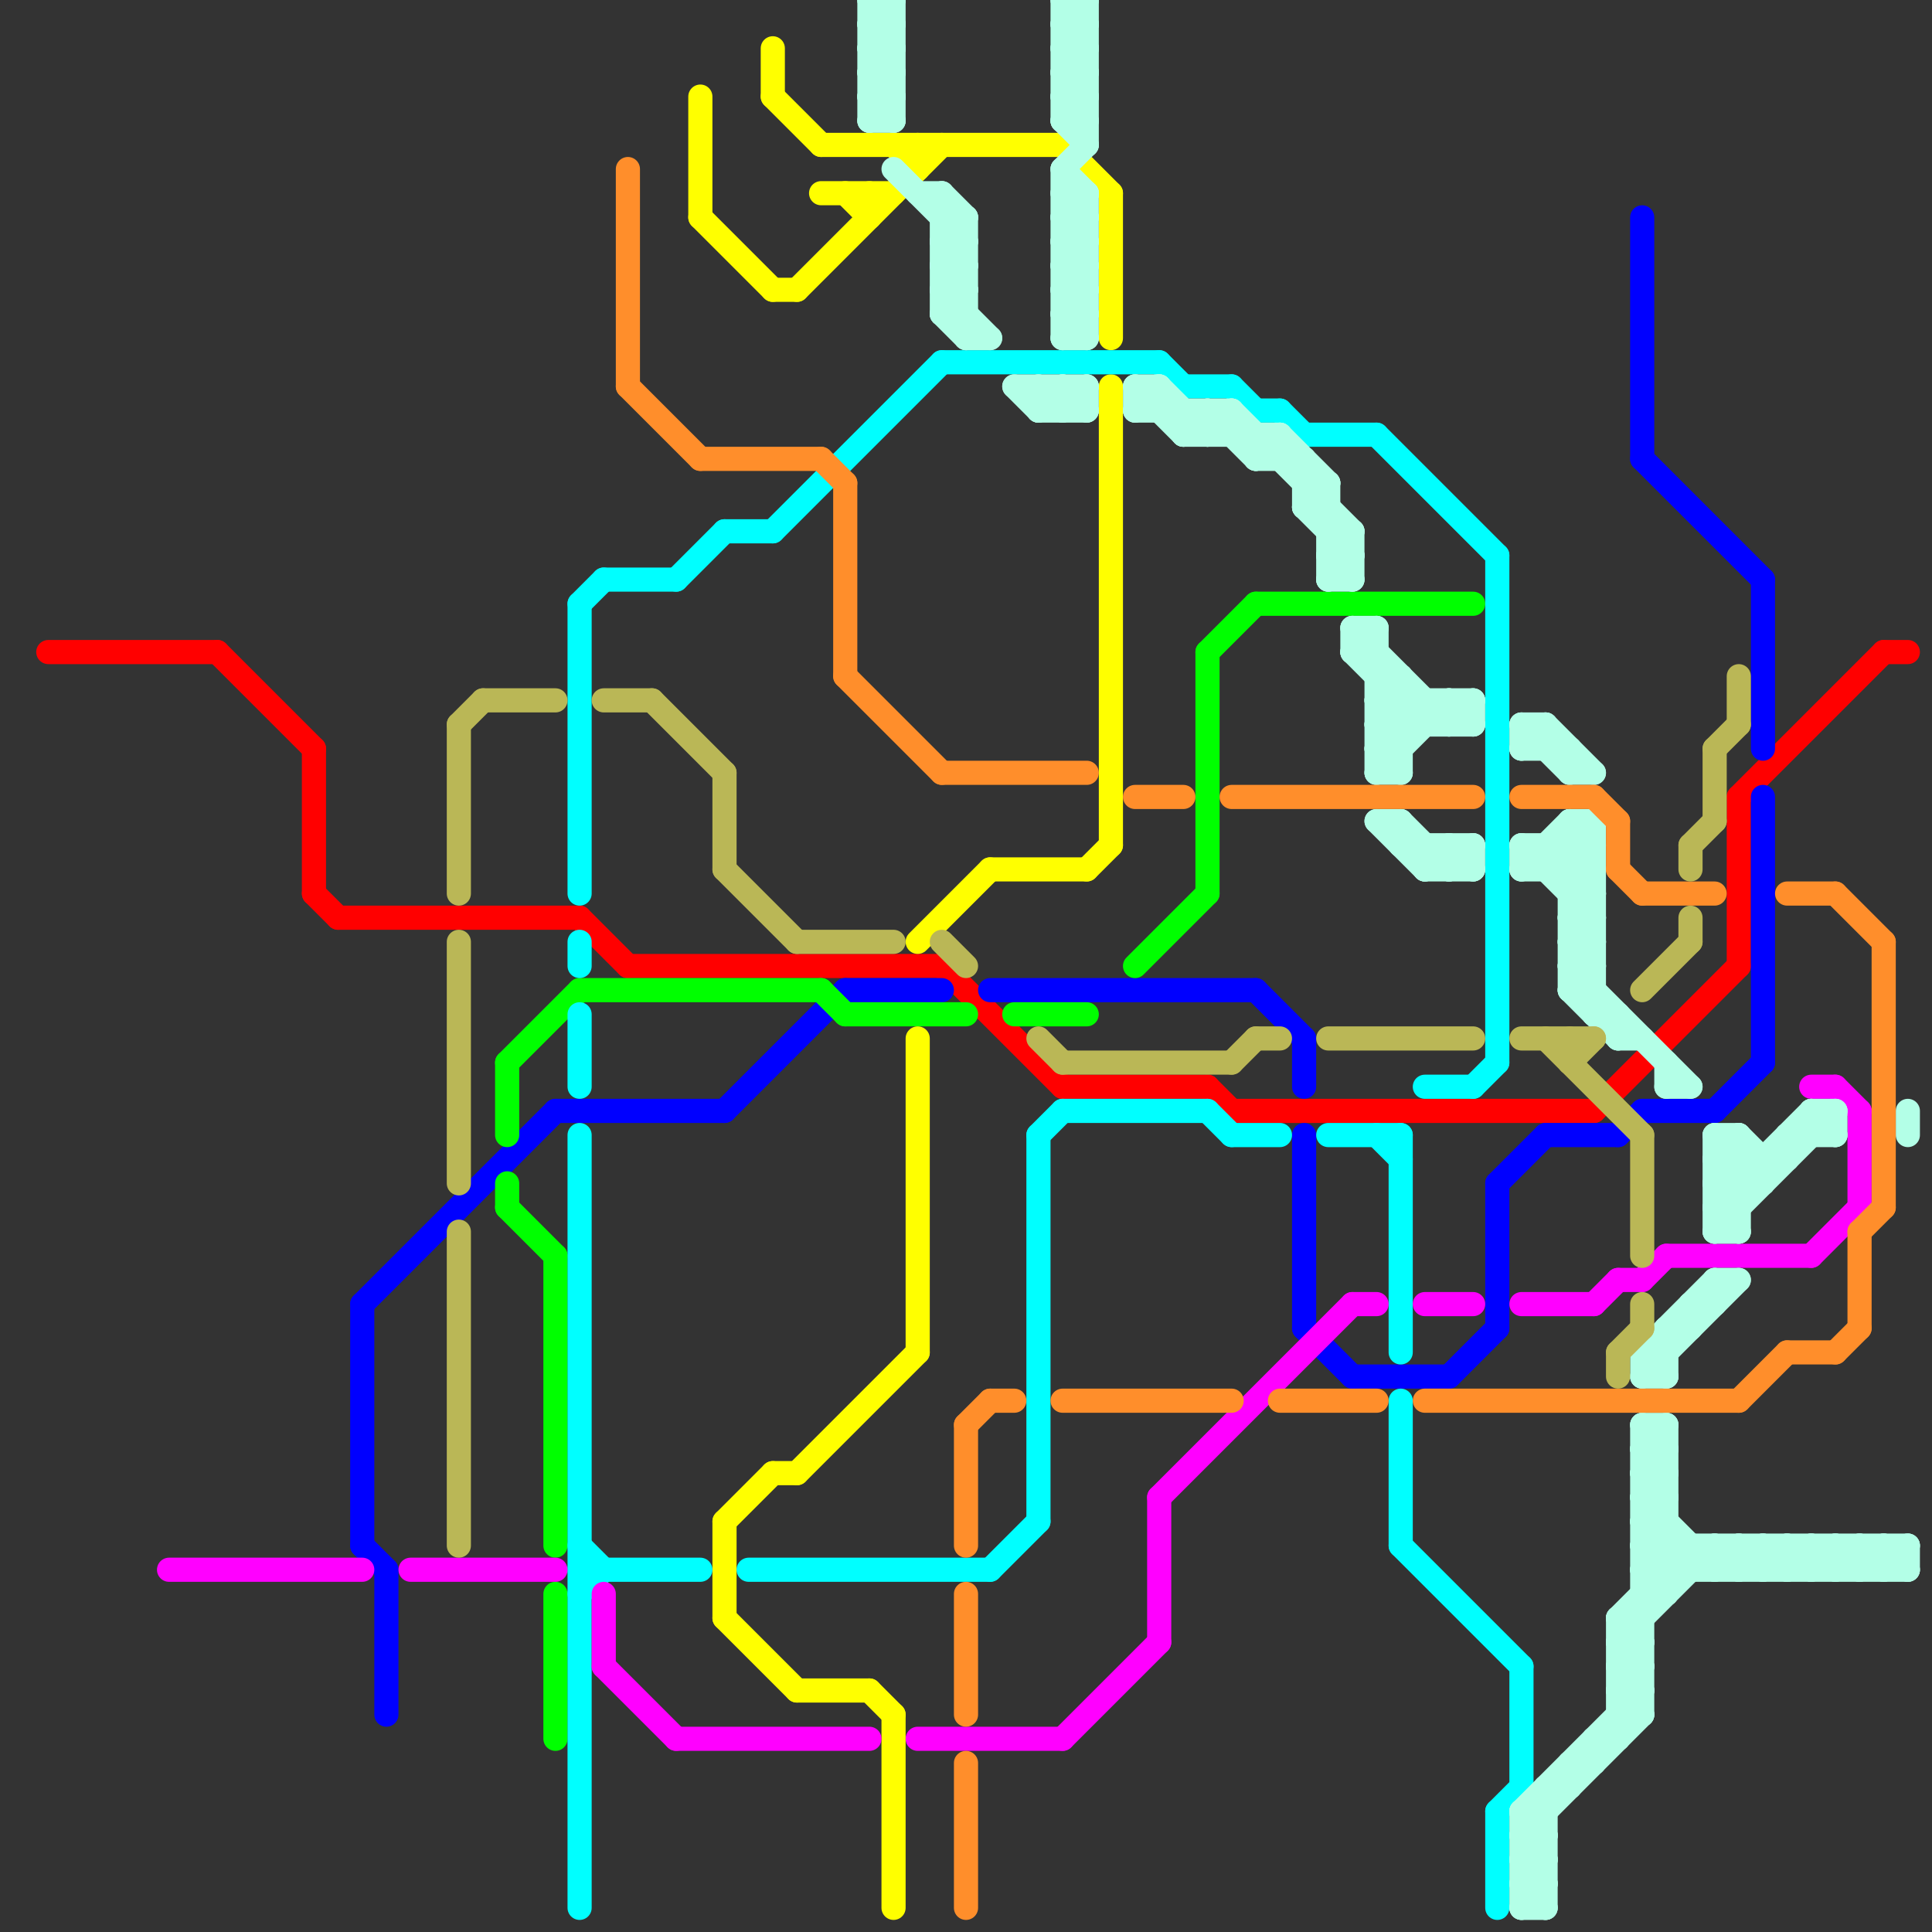 
<svg version="1.1" xmlns="http://www.w3.org/2000/svg" viewBox="0 0 80 80">
<rect x="0" y="0" width="80" height="80" fill="#333333" stroke="none"/>
<style>line { stroke-width: 1; fill: none; stroke-linecap: round; stroke-linejoin: round; } .c0 { stroke: #ff0000 } .c1 { stroke: #0000ff } .c2 { stroke: #00ff00 } .c3 { stroke: #ffff00 } .c4 { stroke: #00ffff } .c5 { stroke: #ff00ff } .c6 { stroke: #b3ffe7 } .c7 { stroke: #ff8e2b } .c8 { stroke: #bab756 }</style><line class="c0" x1="13" y1="31" x2="13" y2="37"/><line class="c0" x1="26" y1="40" x2="39" y2="40"/><line class="c0" x1="14" y1="38" x2="24" y2="38"/><line class="c0" x1="44" y1="45" x2="50" y2="45"/><line class="c0" x1="72" y1="33" x2="72" y2="40"/><line class="c0" x1="9" y1="27" x2="13" y2="31"/><line class="c0" x1="13" y1="37" x2="14" y2="38"/><line class="c0" x1="2" y1="27" x2="9" y2="27"/><line class="c0" x1="50" y1="45" x2="51" y2="46"/><line class="c0" x1="78" y1="27" x2="79" y2="27"/><line class="c0" x1="51" y1="46" x2="66" y2="46"/><line class="c0" x1="39" y1="40" x2="44" y2="45"/><line class="c0" x1="66" y1="46" x2="72" y2="40"/><line class="c0" x1="72" y1="33" x2="78" y2="27"/><line class="c0" x1="24" y1="38" x2="26" y2="40"/><line class="c1" x1="41" y1="41" x2="52" y2="41"/><line class="c1" x1="68" y1="19" x2="73" y2="24"/><line class="c1" x1="54" y1="55" x2="56" y2="57"/><line class="c1" x1="56" y1="57" x2="60" y2="57"/><line class="c1" x1="67" y1="47" x2="68" y2="46"/><line class="c1" x1="35" y1="41" x2="39" y2="41"/><line class="c1" x1="54" y1="47" x2="54" y2="55"/><line class="c1" x1="15" y1="54" x2="15" y2="64"/><line class="c1" x1="71" y1="46" x2="73" y2="44"/><line class="c1" x1="16" y1="65" x2="16" y2="71"/><line class="c1" x1="62" y1="49" x2="64" y2="47"/><line class="c1" x1="60" y1="57" x2="62" y2="55"/><line class="c1" x1="68" y1="46" x2="71" y2="46"/><line class="c1" x1="23" y1="46" x2="30" y2="46"/><line class="c1" x1="73" y1="24" x2="73" y2="31"/><line class="c1" x1="68" y1="9" x2="68" y2="19"/><line class="c1" x1="15" y1="54" x2="23" y2="46"/><line class="c1" x1="30" y1="46" x2="35" y2="41"/><line class="c1" x1="73" y1="33" x2="73" y2="44"/><line class="c1" x1="52" y1="41" x2="54" y2="43"/><line class="c1" x1="62" y1="49" x2="62" y2="55"/><line class="c1" x1="54" y1="43" x2="54" y2="45"/><line class="c1" x1="15" y1="64" x2="16" y2="65"/><line class="c1" x1="64" y1="47" x2="67" y2="47"/><line class="c2" x1="23" y1="52" x2="23" y2="64"/><line class="c2" x1="50" y1="27" x2="50" y2="37"/><line class="c2" x1="21" y1="44" x2="21" y2="47"/><line class="c2" x1="23" y1="66" x2="23" y2="72"/><line class="c2" x1="42" y1="42" x2="45" y2="42"/><line class="c2" x1="47" y1="40" x2="50" y2="37"/><line class="c2" x1="50" y1="27" x2="52" y2="25"/><line class="c2" x1="21" y1="49" x2="21" y2="50"/><line class="c2" x1="35" y1="42" x2="40" y2="42"/><line class="c2" x1="21" y1="44" x2="24" y2="41"/><line class="c2" x1="52" y1="25" x2="61" y2="25"/><line class="c2" x1="34" y1="41" x2="35" y2="42"/><line class="c2" x1="24" y1="41" x2="34" y2="41"/><line class="c2" x1="21" y1="50" x2="23" y2="52"/><line class="c3" x1="45" y1="36" x2="46" y2="35"/><line class="c3" x1="30" y1="63" x2="30" y2="67"/><line class="c3" x1="33" y1="12" x2="39" y2="6"/><line class="c3" x1="32" y1="12" x2="33" y2="12"/><line class="c3" x1="30" y1="63" x2="32" y2="61"/><line class="c3" x1="38" y1="39" x2="41" y2="36"/><line class="c3" x1="34" y1="8" x2="37" y2="8"/><line class="c3" x1="33" y1="61" x2="38" y2="56"/><line class="c3" x1="32" y1="4" x2="34" y2="6"/><line class="c3" x1="37" y1="6" x2="38" y2="7"/><line class="c3" x1="30" y1="67" x2="33" y2="70"/><line class="c3" x1="36" y1="8" x2="36" y2="9"/><line class="c3" x1="46" y1="16" x2="46" y2="35"/><line class="c3" x1="41" y1="36" x2="45" y2="36"/><line class="c3" x1="38" y1="6" x2="38" y2="7"/><line class="c3" x1="29" y1="4" x2="29" y2="9"/><line class="c3" x1="32" y1="2" x2="32" y2="4"/><line class="c3" x1="32" y1="61" x2="33" y2="61"/><line class="c3" x1="33" y1="70" x2="36" y2="70"/><line class="c3" x1="29" y1="9" x2="32" y2="12"/><line class="c3" x1="38" y1="43" x2="38" y2="56"/><line class="c3" x1="35" y1="8" x2="36" y2="9"/><line class="c3" x1="46" y1="8" x2="46" y2="14"/><line class="c3" x1="37" y1="71" x2="37" y2="79"/><line class="c3" x1="44" y1="6" x2="46" y2="8"/><line class="c3" x1="34" y1="6" x2="44" y2="6"/><line class="c3" x1="36" y1="70" x2="37" y2="71"/><line class="c4" x1="24" y1="64" x2="25" y2="65"/><line class="c4" x1="52" y1="17" x2="53" y2="17"/><line class="c4" x1="44" y1="46" x2="50" y2="46"/><line class="c4" x1="63" y1="69" x2="63" y2="74"/><line class="c4" x1="50" y1="46" x2="51" y2="47"/><line class="c4" x1="43" y1="47" x2="44" y2="46"/><line class="c4" x1="24" y1="47" x2="24" y2="79"/><line class="c4" x1="57" y1="47" x2="58" y2="48"/><line class="c4" x1="32" y1="22" x2="39" y2="15"/><line class="c4" x1="58" y1="58" x2="58" y2="64"/><line class="c4" x1="31" y1="65" x2="41" y2="65"/><line class="c4" x1="24" y1="25" x2="25" y2="24"/><line class="c4" x1="39" y1="15" x2="48" y2="15"/><line class="c4" x1="24" y1="39" x2="24" y2="40"/><line class="c4" x1="58" y1="64" x2="63" y2="69"/><line class="c4" x1="28" y1="24" x2="30" y2="22"/><line class="c4" x1="55" y1="47" x2="58" y2="47"/><line class="c4" x1="48" y1="15" x2="49" y2="16"/><line class="c4" x1="41" y1="65" x2="43" y2="63"/><line class="c4" x1="54" y1="18" x2="57" y2="18"/><line class="c4" x1="24" y1="42" x2="24" y2="45"/><line class="c4" x1="58" y1="47" x2="58" y2="56"/><line class="c4" x1="24" y1="25" x2="24" y2="37"/><line class="c4" x1="57" y1="18" x2="62" y2="23"/><line class="c4" x1="53" y1="17" x2="54" y2="18"/><line class="c4" x1="51" y1="47" x2="53" y2="47"/><line class="c4" x1="61" y1="45" x2="62" y2="44"/><line class="c4" x1="62" y1="75" x2="63" y2="74"/><line class="c4" x1="25" y1="24" x2="28" y2="24"/><line class="c4" x1="59" y1="45" x2="61" y2="45"/><line class="c4" x1="62" y1="75" x2="62" y2="79"/><line class="c4" x1="24" y1="66" x2="25" y2="65"/><line class="c4" x1="24" y1="65" x2="29" y2="65"/><line class="c4" x1="49" y1="16" x2="51" y2="16"/><line class="c4" x1="51" y1="16" x2="52" y2="17"/><line class="c4" x1="30" y1="22" x2="32" y2="22"/><line class="c4" x1="43" y1="47" x2="43" y2="63"/><line class="c4" x1="62" y1="23" x2="62" y2="44"/><line class="c5" x1="25" y1="66" x2="25" y2="69"/><line class="c5" x1="48" y1="62" x2="48" y2="68"/><line class="c5" x1="67" y1="53" x2="68" y2="53"/><line class="c5" x1="68" y1="53" x2="69" y2="52"/><line class="c5" x1="17" y1="65" x2="23" y2="65"/><line class="c5" x1="7" y1="65" x2="15" y2="65"/><line class="c5" x1="77" y1="46" x2="77" y2="50"/><line class="c5" x1="66" y1="54" x2="67" y2="53"/><line class="c5" x1="59" y1="54" x2="61" y2="54"/><line class="c5" x1="38" y1="72" x2="44" y2="72"/><line class="c5" x1="63" y1="54" x2="66" y2="54"/><line class="c5" x1="56" y1="54" x2="57" y2="54"/><line class="c5" x1="25" y1="69" x2="28" y2="72"/><line class="c5" x1="28" y1="72" x2="36" y2="72"/><line class="c5" x1="69" y1="52" x2="75" y2="52"/><line class="c5" x1="44" y1="72" x2="48" y2="68"/><line class="c5" x1="76" y1="45" x2="77" y2="46"/><line class="c5" x1="75" y1="52" x2="77" y2="50"/><line class="c5" x1="75" y1="45" x2="76" y2="45"/><line class="c5" x1="48" y1="62" x2="56" y2="54"/><line class="c6" x1="68" y1="64" x2="69" y2="63"/><line class="c6" x1="63" y1="31" x2="64" y2="30"/><line class="c6" x1="66" y1="72" x2="67" y2="72"/><line class="c6" x1="44" y1="0" x2="45" y2="1"/><line class="c6" x1="44" y1="2" x2="45" y2="3"/><line class="c6" x1="43" y1="17" x2="44" y2="16"/><line class="c6" x1="55" y1="20" x2="55" y2="24"/><line class="c6" x1="63" y1="35" x2="66" y2="35"/><line class="c6" x1="43" y1="17" x2="45" y2="17"/><line class="c6" x1="57" y1="29" x2="61" y2="29"/><line class="c6" x1="44" y1="11" x2="45" y2="10"/><line class="c6" x1="44" y1="3" x2="45" y2="2"/><line class="c6" x1="44" y1="5" x2="45" y2="4"/><line class="c6" x1="68" y1="63" x2="69" y2="62"/><line class="c6" x1="40" y1="9" x2="40" y2="14"/><line class="c6" x1="64" y1="35" x2="66" y2="37"/><line class="c6" x1="39" y1="11" x2="40" y2="10"/><line class="c6" x1="68" y1="62" x2="71" y2="65"/><line class="c6" x1="37" y1="0" x2="37" y2="5"/><line class="c6" x1="57" y1="30" x2="58" y2="29"/><line class="c6" x1="71" y1="64" x2="71" y2="65"/><line class="c6" x1="63" y1="76" x2="68" y2="71"/><line class="c6" x1="63" y1="77" x2="64" y2="77"/><line class="c6" x1="73" y1="64" x2="73" y2="65"/><line class="c6" x1="54" y1="21" x2="55" y2="20"/><line class="c6" x1="64" y1="74" x2="65" y2="74"/><line class="c6" x1="36" y1="3" x2="37" y2="4"/><line class="c6" x1="57" y1="30" x2="61" y2="30"/><line class="c6" x1="67" y1="67" x2="68" y2="68"/><line class="c6" x1="67" y1="69" x2="68" y2="70"/><line class="c6" x1="44" y1="0" x2="45" y2="0"/><line class="c6" x1="44" y1="2" x2="45" y2="2"/><line class="c6" x1="71" y1="49" x2="72" y2="50"/><line class="c6" x1="42" y1="16" x2="43" y2="17"/><line class="c6" x1="56" y1="26" x2="60" y2="30"/><line class="c6" x1="67" y1="67" x2="67" y2="72"/><line class="c6" x1="44" y1="16" x2="45" y2="17"/><line class="c6" x1="44" y1="8" x2="45" y2="9"/><line class="c6" x1="44" y1="10" x2="45" y2="11"/><line class="c6" x1="63" y1="79" x2="64" y2="79"/><line class="c6" x1="51" y1="17" x2="56" y2="22"/><line class="c6" x1="71" y1="47" x2="71" y2="51"/><line class="c6" x1="75" y1="46" x2="75" y2="47"/><line class="c6" x1="57" y1="31" x2="58" y2="32"/><line class="c6" x1="71" y1="53" x2="71" y2="54"/><line class="c6" x1="64" y1="30" x2="64" y2="31"/><line class="c6" x1="63" y1="77" x2="64" y2="76"/><line class="c6" x1="36" y1="3" x2="37" y2="3"/><line class="c6" x1="60" y1="30" x2="61" y2="29"/><line class="c6" x1="76" y1="64" x2="76" y2="65"/><line class="c6" x1="63" y1="75" x2="68" y2="70"/><line class="c6" x1="39" y1="13" x2="40" y2="14"/><line class="c6" x1="63" y1="76" x2="64" y2="77"/><line class="c6" x1="71" y1="47" x2="72" y2="47"/><line class="c6" x1="61" y1="29" x2="61" y2="30"/><line class="c6" x1="74" y1="64" x2="75" y2="65"/><line class="c6" x1="36" y1="4" x2="37" y2="5"/><line class="c6" x1="68" y1="60" x2="69" y2="61"/><line class="c6" x1="42" y1="16" x2="45" y2="16"/><line class="c6" x1="45" y1="16" x2="45" y2="17"/><line class="c6" x1="67" y1="68" x2="68" y2="69"/><line class="c6" x1="44" y1="8" x2="45" y2="8"/><line class="c6" x1="67" y1="70" x2="68" y2="71"/><line class="c6" x1="44" y1="10" x2="45" y2="10"/><line class="c6" x1="63" y1="79" x2="64" y2="78"/><line class="c6" x1="66" y1="72" x2="66" y2="73"/><line class="c6" x1="52" y1="19" x2="53" y2="18"/><line class="c6" x1="44" y1="7" x2="45" y2="8"/><line class="c6" x1="68" y1="65" x2="69" y2="66"/><line class="c6" x1="44" y1="9" x2="45" y2="10"/><line class="c6" x1="65" y1="40" x2="70" y2="45"/><line class="c6" x1="77" y1="64" x2="78" y2="65"/><line class="c6" x1="49" y1="18" x2="50" y2="17"/><line class="c6" x1="63" y1="78" x2="64" y2="78"/><line class="c6" x1="60" y1="35" x2="61" y2="36"/><line class="c6" x1="72" y1="65" x2="73" y2="64"/><line class="c6" x1="36" y1="5" x2="37" y2="5"/><line class="c6" x1="72" y1="64" x2="72" y2="65"/><line class="c6" x1="65" y1="36" x2="66" y2="35"/><line class="c6" x1="63" y1="36" x2="66" y2="36"/><line class="c6" x1="49" y1="18" x2="53" y2="18"/><line class="c6" x1="50" y1="18" x2="51" y2="17"/><line class="c6" x1="68" y1="57" x2="69" y2="57"/><line class="c6" x1="56" y1="27" x2="57" y2="26"/><line class="c6" x1="60" y1="36" x2="61" y2="35"/><line class="c6" x1="65" y1="41" x2="66" y2="41"/><line class="c6" x1="58" y1="34" x2="60" y2="36"/><line class="c6" x1="36" y1="4" x2="37" y2="4"/><line class="c6" x1="68" y1="62" x2="69" y2="61"/><line class="c6" x1="68" y1="60" x2="69" y2="60"/><line class="c6" x1="67" y1="70" x2="68" y2="70"/><line class="c6" x1="39" y1="10" x2="40" y2="9"/><line class="c6" x1="68" y1="56" x2="69" y2="57"/><line class="c6" x1="51" y1="17" x2="51" y2="18"/><line class="c6" x1="44" y1="10" x2="45" y2="9"/><line class="c6" x1="47" y1="17" x2="51" y2="17"/><line class="c6" x1="68" y1="65" x2="79" y2="65"/><line class="c6" x1="65" y1="73" x2="66" y2="73"/><line class="c6" x1="63" y1="75" x2="64" y2="76"/><line class="c6" x1="63" y1="31" x2="65" y2="31"/><line class="c6" x1="48" y1="16" x2="48" y2="17"/><line class="c6" x1="36" y1="0" x2="36" y2="5"/><line class="c6" x1="57" y1="34" x2="59" y2="36"/><line class="c6" x1="70" y1="54" x2="71" y2="54"/><line class="c6" x1="71" y1="47" x2="73" y2="49"/><line class="c6" x1="40" y1="14" x2="41" y2="14"/><line class="c6" x1="44" y1="9" x2="45" y2="9"/><line class="c6" x1="43" y1="16" x2="43" y2="17"/><line class="c6" x1="68" y1="59" x2="69" y2="59"/><line class="c6" x1="63" y1="78" x2="64" y2="77"/><line class="c6" x1="39" y1="8" x2="39" y2="13"/><line class="c6" x1="63" y1="30" x2="65" y2="32"/><line class="c6" x1="61" y1="35" x2="61" y2="36"/><line class="c6" x1="63" y1="75" x2="63" y2="79"/><line class="c6" x1="45" y1="0" x2="45" y2="6"/><line class="c6" x1="71" y1="51" x2="76" y2="46"/><line class="c6" x1="67" y1="68" x2="71" y2="64"/><line class="c6" x1="75" y1="65" x2="76" y2="64"/><line class="c6" x1="72" y1="47" x2="73" y2="48"/><line class="c6" x1="44" y1="13" x2="45" y2="14"/><line class="c6" x1="68" y1="56" x2="69" y2="56"/><line class="c6" x1="57" y1="31" x2="59" y2="29"/><line class="c6" x1="64" y1="74" x2="64" y2="79"/><line class="c6" x1="72" y1="47" x2="72" y2="51"/><line class="c6" x1="65" y1="34" x2="66" y2="34"/><line class="c6" x1="44" y1="7" x2="44" y2="14"/><line class="c6" x1="68" y1="57" x2="72" y2="53"/><line class="c6" x1="58" y1="35" x2="61" y2="35"/><line class="c6" x1="44" y1="7" x2="45" y2="6"/><line class="c6" x1="44" y1="9" x2="45" y2="8"/><line class="c6" x1="63" y1="30" x2="64" y2="30"/><line class="c6" x1="44" y1="1" x2="45" y2="0"/><line class="c6" x1="39" y1="12" x2="41" y2="14"/><line class="c6" x1="50" y1="17" x2="52" y2="19"/><line class="c6" x1="71" y1="64" x2="72" y2="65"/><line class="c6" x1="68" y1="59" x2="68" y2="71"/><line class="c6" x1="65" y1="38" x2="66" y2="39"/><line class="c6" x1="73" y1="64" x2="74" y2="65"/><line class="c6" x1="45" y1="8" x2="45" y2="14"/><line class="c6" x1="52" y1="18" x2="52" y2="19"/><line class="c6" x1="65" y1="34" x2="65" y2="41"/><line class="c6" x1="65" y1="41" x2="67" y2="43"/><line class="c6" x1="76" y1="64" x2="77" y2="65"/><line class="c6" x1="44" y1="12" x2="45" y2="13"/><line class="c6" x1="71" y1="49" x2="73" y2="49"/><line class="c6" x1="69" y1="59" x2="69" y2="66"/><line class="c6" x1="71" y1="48" x2="72" y2="47"/><line class="c6" x1="37" y1="7" x2="40" y2="10"/><line class="c6" x1="56" y1="26" x2="56" y2="27"/><line class="c6" x1="57" y1="29" x2="58" y2="30"/><line class="c6" x1="63" y1="35" x2="66" y2="38"/><line class="c6" x1="57" y1="26" x2="57" y2="32"/><line class="c6" x1="67" y1="67" x2="68" y2="67"/><line class="c6" x1="67" y1="69" x2="68" y2="69"/><line class="c6" x1="44" y1="17" x2="45" y2="16"/><line class="c6" x1="57" y1="34" x2="58" y2="34"/><line class="c6" x1="36" y1="1" x2="37" y2="2"/><line class="c6" x1="55" y1="23" x2="56" y2="24"/><line class="c6" x1="44" y1="2" x2="45" y2="1"/><line class="c6" x1="64" y1="30" x2="66" y2="32"/><line class="c6" x1="68" y1="64" x2="79" y2="64"/><line class="c6" x1="67" y1="42" x2="67" y2="43"/><line class="c6" x1="65" y1="39" x2="66" y2="40"/><line class="c6" x1="57" y1="31" x2="58" y2="31"/><line class="c6" x1="68" y1="66" x2="69" y2="66"/><line class="c6" x1="36" y1="0" x2="37" y2="1"/><line class="c6" x1="39" y1="12" x2="40" y2="12"/><line class="c6" x1="47" y1="16" x2="49" y2="18"/><line class="c6" x1="53" y1="18" x2="55" y2="20"/><line class="c6" x1="52" y1="19" x2="54" y2="19"/><line class="c6" x1="49" y1="17" x2="49" y2="18"/><line class="c6" x1="60" y1="29" x2="60" y2="30"/><line class="c6" x1="64" y1="36" x2="66" y2="34"/><line class="c6" x1="36" y1="3" x2="37" y2="2"/><line class="c6" x1="74" y1="47" x2="76" y2="47"/><line class="c6" x1="44" y1="11" x2="45" y2="12"/><line class="c6" x1="44" y1="3" x2="45" y2="4"/><line class="c6" x1="67" y1="69" x2="68" y2="68"/><line class="c6" x1="44" y1="5" x2="45" y2="6"/><line class="c6" x1="54" y1="20" x2="55" y2="20"/><line class="c6" x1="60" y1="29" x2="61" y2="30"/><line class="c6" x1="39" y1="13" x2="40" y2="13"/><line class="c6" x1="39" y1="11" x2="40" y2="12"/><line class="c6" x1="63" y1="76" x2="64" y2="76"/><line class="c6" x1="71" y1="49" x2="72" y2="48"/><line class="c6" x1="47" y1="17" x2="48" y2="16"/><line class="c6" x1="63" y1="30" x2="63" y2="31"/><line class="c6" x1="48" y1="16" x2="50" y2="18"/><line class="c6" x1="57" y1="30" x2="58" y2="31"/><line class="c6" x1="36" y1="2" x2="37" y2="3"/><line class="c6" x1="67" y1="68" x2="68" y2="68"/><line class="c6" x1="73" y1="48" x2="73" y2="49"/><line class="c6" x1="69" y1="44" x2="69" y2="45"/><line class="c6" x1="47" y1="16" x2="48" y2="16"/><line class="c6" x1="54" y1="21" x2="56" y2="23"/><line class="c6" x1="68" y1="56" x2="68" y2="57"/><line class="c6" x1="36" y1="0" x2="37" y2="0"/><line class="c6" x1="75" y1="64" x2="75" y2="65"/><line class="c6" x1="39" y1="12" x2="40" y2="11"/><line class="c6" x1="71" y1="53" x2="72" y2="53"/><line class="c6" x1="39" y1="8" x2="40" y2="9"/><line class="c6" x1="36" y1="5" x2="37" y2="4"/><line class="c6" x1="38" y1="8" x2="39" y2="8"/><line class="c6" x1="78" y1="65" x2="79" y2="64"/><line class="c6" x1="57" y1="32" x2="58" y2="32"/><line class="c6" x1="69" y1="45" x2="70" y2="45"/><line class="c6" x1="72" y1="64" x2="73" y2="65"/><line class="c6" x1="44" y1="3" x2="45" y2="3"/><line class="c6" x1="71" y1="50" x2="72" y2="51"/><line class="c6" x1="44" y1="5" x2="45" y2="5"/><line class="c6" x1="39" y1="13" x2="40" y2="12"/><line class="c6" x1="65" y1="41" x2="66" y2="40"/><line class="c6" x1="43" y1="16" x2="44" y2="17"/><line class="c6" x1="36" y1="4" x2="37" y2="3"/><line class="c6" x1="36" y1="2" x2="37" y2="2"/><line class="c6" x1="68" y1="60" x2="69" y2="59"/><line class="c6" x1="66" y1="34" x2="66" y2="42"/><line class="c6" x1="44" y1="4" x2="45" y2="5"/><line class="c6" x1="67" y1="70" x2="68" y2="69"/><line class="c6" x1="54" y1="21" x2="55" y2="21"/><line class="c6" x1="63" y1="75" x2="64" y2="75"/><line class="c6" x1="55" y1="22" x2="56" y2="22"/><line class="c6" x1="73" y1="65" x2="74" y2="64"/><line class="c6" x1="59" y1="36" x2="60" y2="35"/><line class="c6" x1="68" y1="65" x2="69" y2="64"/><line class="c6" x1="58" y1="28" x2="58" y2="32"/><line class="c6" x1="44" y1="16" x2="44" y2="17"/><line class="c6" x1="44" y1="0" x2="44" y2="5"/><line class="c6" x1="59" y1="35" x2="59" y2="36"/><line class="c6" x1="78" y1="64" x2="78" y2="65"/><line class="c6" x1="65" y1="32" x2="66" y2="32"/><line class="c6" x1="50" y1="17" x2="50" y2="18"/><line class="c6" x1="71" y1="50" x2="72" y2="50"/><line class="c6" x1="79" y1="64" x2="79" y2="65"/><line class="c6" x1="71" y1="50" x2="75" y2="46"/><line class="c6" x1="56" y1="22" x2="56" y2="24"/><line class="c6" x1="68" y1="56" x2="71" y2="53"/><line class="c6" x1="69" y1="55" x2="70" y2="55"/><line class="c6" x1="44" y1="13" x2="45" y2="13"/><line class="c6" x1="36" y1="2" x2="37" y2="1"/><line class="c6" x1="44" y1="4" x2="45" y2="4"/><line class="c6" x1="64" y1="35" x2="64" y2="36"/><line class="c6" x1="71" y1="48" x2="74" y2="48"/><line class="c6" x1="74" y1="65" x2="75" y2="64"/><line class="c6" x1="74" y1="64" x2="74" y2="65"/><line class="c6" x1="76" y1="65" x2="77" y2="64"/><line class="c6" x1="55" y1="24" x2="56" y2="24"/><line class="c6" x1="74" y1="47" x2="74" y2="48"/><line class="c6" x1="54" y1="19" x2="54" y2="21"/><line class="c6" x1="39" y1="10" x2="40" y2="11"/><line class="c6" x1="75" y1="46" x2="76" y2="47"/><line class="c6" x1="47" y1="16" x2="47" y2="17"/><line class="c6" x1="65" y1="31" x2="65" y2="32"/><line class="c6" x1="67" y1="67" x2="70" y2="64"/><line class="c6" x1="79" y1="46" x2="79" y2="47"/><line class="c6" x1="70" y1="54" x2="70" y2="55"/><line class="c6" x1="65" y1="38" x2="66" y2="38"/><line class="c6" x1="65" y1="40" x2="66" y2="40"/><line class="c6" x1="67" y1="71" x2="68" y2="71"/><line class="c6" x1="44" y1="13" x2="45" y2="12"/><line class="c6" x1="68" y1="61" x2="69" y2="62"/><line class="c6" x1="63" y1="78" x2="64" y2="79"/><line class="c6" x1="71" y1="51" x2="72" y2="51"/><line class="c6" x1="44" y1="4" x2="45" y2="3"/><line class="c6" x1="68" y1="63" x2="70" y2="65"/><line class="c6" x1="71" y1="65" x2="72" y2="64"/><line class="c6" x1="68" y1="64" x2="69" y2="65"/><line class="c6" x1="69" y1="55" x2="69" y2="57"/><line class="c6" x1="44" y1="12" x2="45" y2="12"/><line class="c6" x1="44" y1="14" x2="45" y2="14"/><line class="c6" x1="56" y1="27" x2="57" y2="27"/><line class="c6" x1="63" y1="35" x2="63" y2="36"/><line class="c6" x1="55" y1="24" x2="56" y2="23"/><line class="c6" x1="65" y1="73" x2="65" y2="74"/><line class="c6" x1="65" y1="35" x2="66" y2="36"/><line class="c6" x1="77" y1="65" x2="78" y2="64"/><line class="c6" x1="68" y1="62" x2="69" y2="62"/><line class="c6" x1="77" y1="64" x2="77" y2="65"/><line class="c6" x1="39" y1="10" x2="40" y2="10"/><line class="c6" x1="75" y1="46" x2="76" y2="46"/><line class="c6" x1="36" y1="1" x2="37" y2="1"/><line class="c6" x1="55" y1="23" x2="56" y2="23"/><line class="c6" x1="56" y1="26" x2="57" y2="26"/><line class="c6" x1="60" y1="35" x2="60" y2="36"/><line class="c6" x1="65" y1="38" x2="66" y2="37"/><line class="c6" x1="65" y1="40" x2="66" y2="39"/><line class="c6" x1="75" y1="64" x2="76" y2="65"/><line class="c6" x1="76" y1="46" x2="76" y2="47"/><line class="c6" x1="68" y1="61" x2="69" y2="61"/><line class="c6" x1="44" y1="1" x2="45" y2="2"/><line class="c6" x1="68" y1="59" x2="69" y2="60"/><line class="c6" x1="39" y1="9" x2="40" y2="9"/><line class="c6" x1="65" y1="37" x2="66" y2="37"/><line class="c6" x1="65" y1="39" x2="66" y2="39"/><line class="c6" x1="53" y1="18" x2="53" y2="19"/><line class="c6" x1="44" y1="12" x2="45" y2="11"/><line class="c6" x1="44" y1="14" x2="45" y2="13"/><line class="c6" x1="57" y1="29" x2="58" y2="28"/><line class="c6" x1="57" y1="32" x2="60" y2="29"/><line class="c6" x1="44" y1="11" x2="45" y2="11"/><line class="c6" x1="68" y1="63" x2="69" y2="63"/><line class="c6" x1="59" y1="36" x2="61" y2="36"/><line class="c6" x1="39" y1="11" x2="40" y2="11"/><line class="c6" x1="67" y1="43" x2="68" y2="43"/><line class="c6" x1="36" y1="1" x2="37" y2="0"/><line class="c6" x1="55" y1="23" x2="56" y2="22"/><line class="c6" x1="58" y1="34" x2="58" y2="35"/><line class="c6" x1="65" y1="34" x2="66" y2="35"/><line class="c6" x1="70" y1="64" x2="70" y2="65"/><line class="c6" x1="57" y1="28" x2="58" y2="28"/><line class="c6" x1="56" y1="27" x2="59" y2="30"/><line class="c6" x1="63" y1="77" x2="64" y2="78"/><line class="c6" x1="44" y1="1" x2="45" y2="1"/><line class="c6" x1="68" y1="61" x2="69" y2="60"/><line class="c6" x1="71" y1="48" x2="72" y2="49"/><line class="c6" x1="66" y1="42" x2="67" y2="42"/><line class="c6" x1="59" y1="29" x2="59" y2="30"/><line class="c6" x1="78" y1="64" x2="79" y2="65"/><line class="c6" x1="63" y1="36" x2="65" y2="34"/><line class="c6" x1="65" y1="37" x2="66" y2="36"/><line class="c6" x1="65" y1="39" x2="66" y2="38"/><line class="c7" x1="41" y1="58" x2="42" y2="58"/><line class="c7" x1="63" y1="33" x2="66" y2="33"/><line class="c7" x1="67" y1="34" x2="67" y2="36"/><line class="c7" x1="66" y1="33" x2="67" y2="34"/><line class="c7" x1="47" y1="33" x2="49" y2="33"/><line class="c7" x1="77" y1="51" x2="77" y2="55"/><line class="c7" x1="26" y1="16" x2="29" y2="19"/><line class="c7" x1="76" y1="56" x2="77" y2="55"/><line class="c7" x1="34" y1="19" x2="35" y2="20"/><line class="c7" x1="53" y1="58" x2="57" y2="58"/><line class="c7" x1="26" y1="7" x2="26" y2="16"/><line class="c7" x1="74" y1="56" x2="76" y2="56"/><line class="c7" x1="68" y1="37" x2="71" y2="37"/><line class="c7" x1="40" y1="59" x2="40" y2="64"/><line class="c7" x1="59" y1="58" x2="72" y2="58"/><line class="c7" x1="77" y1="51" x2="78" y2="50"/><line class="c7" x1="78" y1="39" x2="78" y2="50"/><line class="c7" x1="72" y1="58" x2="74" y2="56"/><line class="c7" x1="76" y1="37" x2="78" y2="39"/><line class="c7" x1="35" y1="28" x2="39" y2="32"/><line class="c7" x1="40" y1="66" x2="40" y2="71"/><line class="c7" x1="40" y1="59" x2="41" y2="58"/><line class="c7" x1="67" y1="36" x2="68" y2="37"/><line class="c7" x1="74" y1="37" x2="76" y2="37"/><line class="c7" x1="44" y1="58" x2="51" y2="58"/><line class="c7" x1="39" y1="32" x2="45" y2="32"/><line class="c7" x1="51" y1="33" x2="61" y2="33"/><line class="c7" x1="29" y1="19" x2="34" y2="19"/><line class="c7" x1="35" y1="20" x2="35" y2="28"/><line class="c7" x1="40" y1="73" x2="40" y2="79"/><line class="c8" x1="72" y1="28" x2="72" y2="30"/><line class="c8" x1="39" y1="39" x2="40" y2="40"/><line class="c8" x1="44" y1="44" x2="51" y2="44"/><line class="c8" x1="25" y1="29" x2="27" y2="29"/><line class="c8" x1="68" y1="54" x2="68" y2="55"/><line class="c8" x1="70" y1="38" x2="70" y2="39"/><line class="c8" x1="19" y1="39" x2="19" y2="49"/><line class="c8" x1="52" y1="43" x2="53" y2="43"/><line class="c8" x1="19" y1="30" x2="20" y2="29"/><line class="c8" x1="19" y1="30" x2="19" y2="37"/><line class="c8" x1="67" y1="56" x2="67" y2="57"/><line class="c8" x1="71" y1="31" x2="72" y2="30"/><line class="c8" x1="20" y1="29" x2="23" y2="29"/><line class="c8" x1="70" y1="35" x2="70" y2="36"/><line class="c8" x1="33" y1="39" x2="37" y2="39"/><line class="c8" x1="68" y1="41" x2="70" y2="39"/><line class="c8" x1="71" y1="31" x2="71" y2="34"/><line class="c8" x1="30" y1="32" x2="30" y2="36"/><line class="c8" x1="68" y1="47" x2="68" y2="52"/><line class="c8" x1="67" y1="56" x2="68" y2="55"/><line class="c8" x1="55" y1="43" x2="61" y2="43"/><line class="c8" x1="70" y1="35" x2="71" y2="34"/><line class="c8" x1="63" y1="43" x2="66" y2="43"/><line class="c8" x1="65" y1="44" x2="66" y2="43"/><line class="c8" x1="19" y1="51" x2="19" y2="64"/><line class="c8" x1="64" y1="43" x2="68" y2="47"/><line class="c8" x1="27" y1="29" x2="30" y2="32"/><line class="c8" x1="30" y1="36" x2="33" y2="39"/><line class="c8" x1="65" y1="43" x2="65" y2="44"/><line class="c8" x1="43" y1="43" x2="44" y2="44"/><line class="c8" x1="51" y1="44" x2="52" y2="43"/>


</svg>

